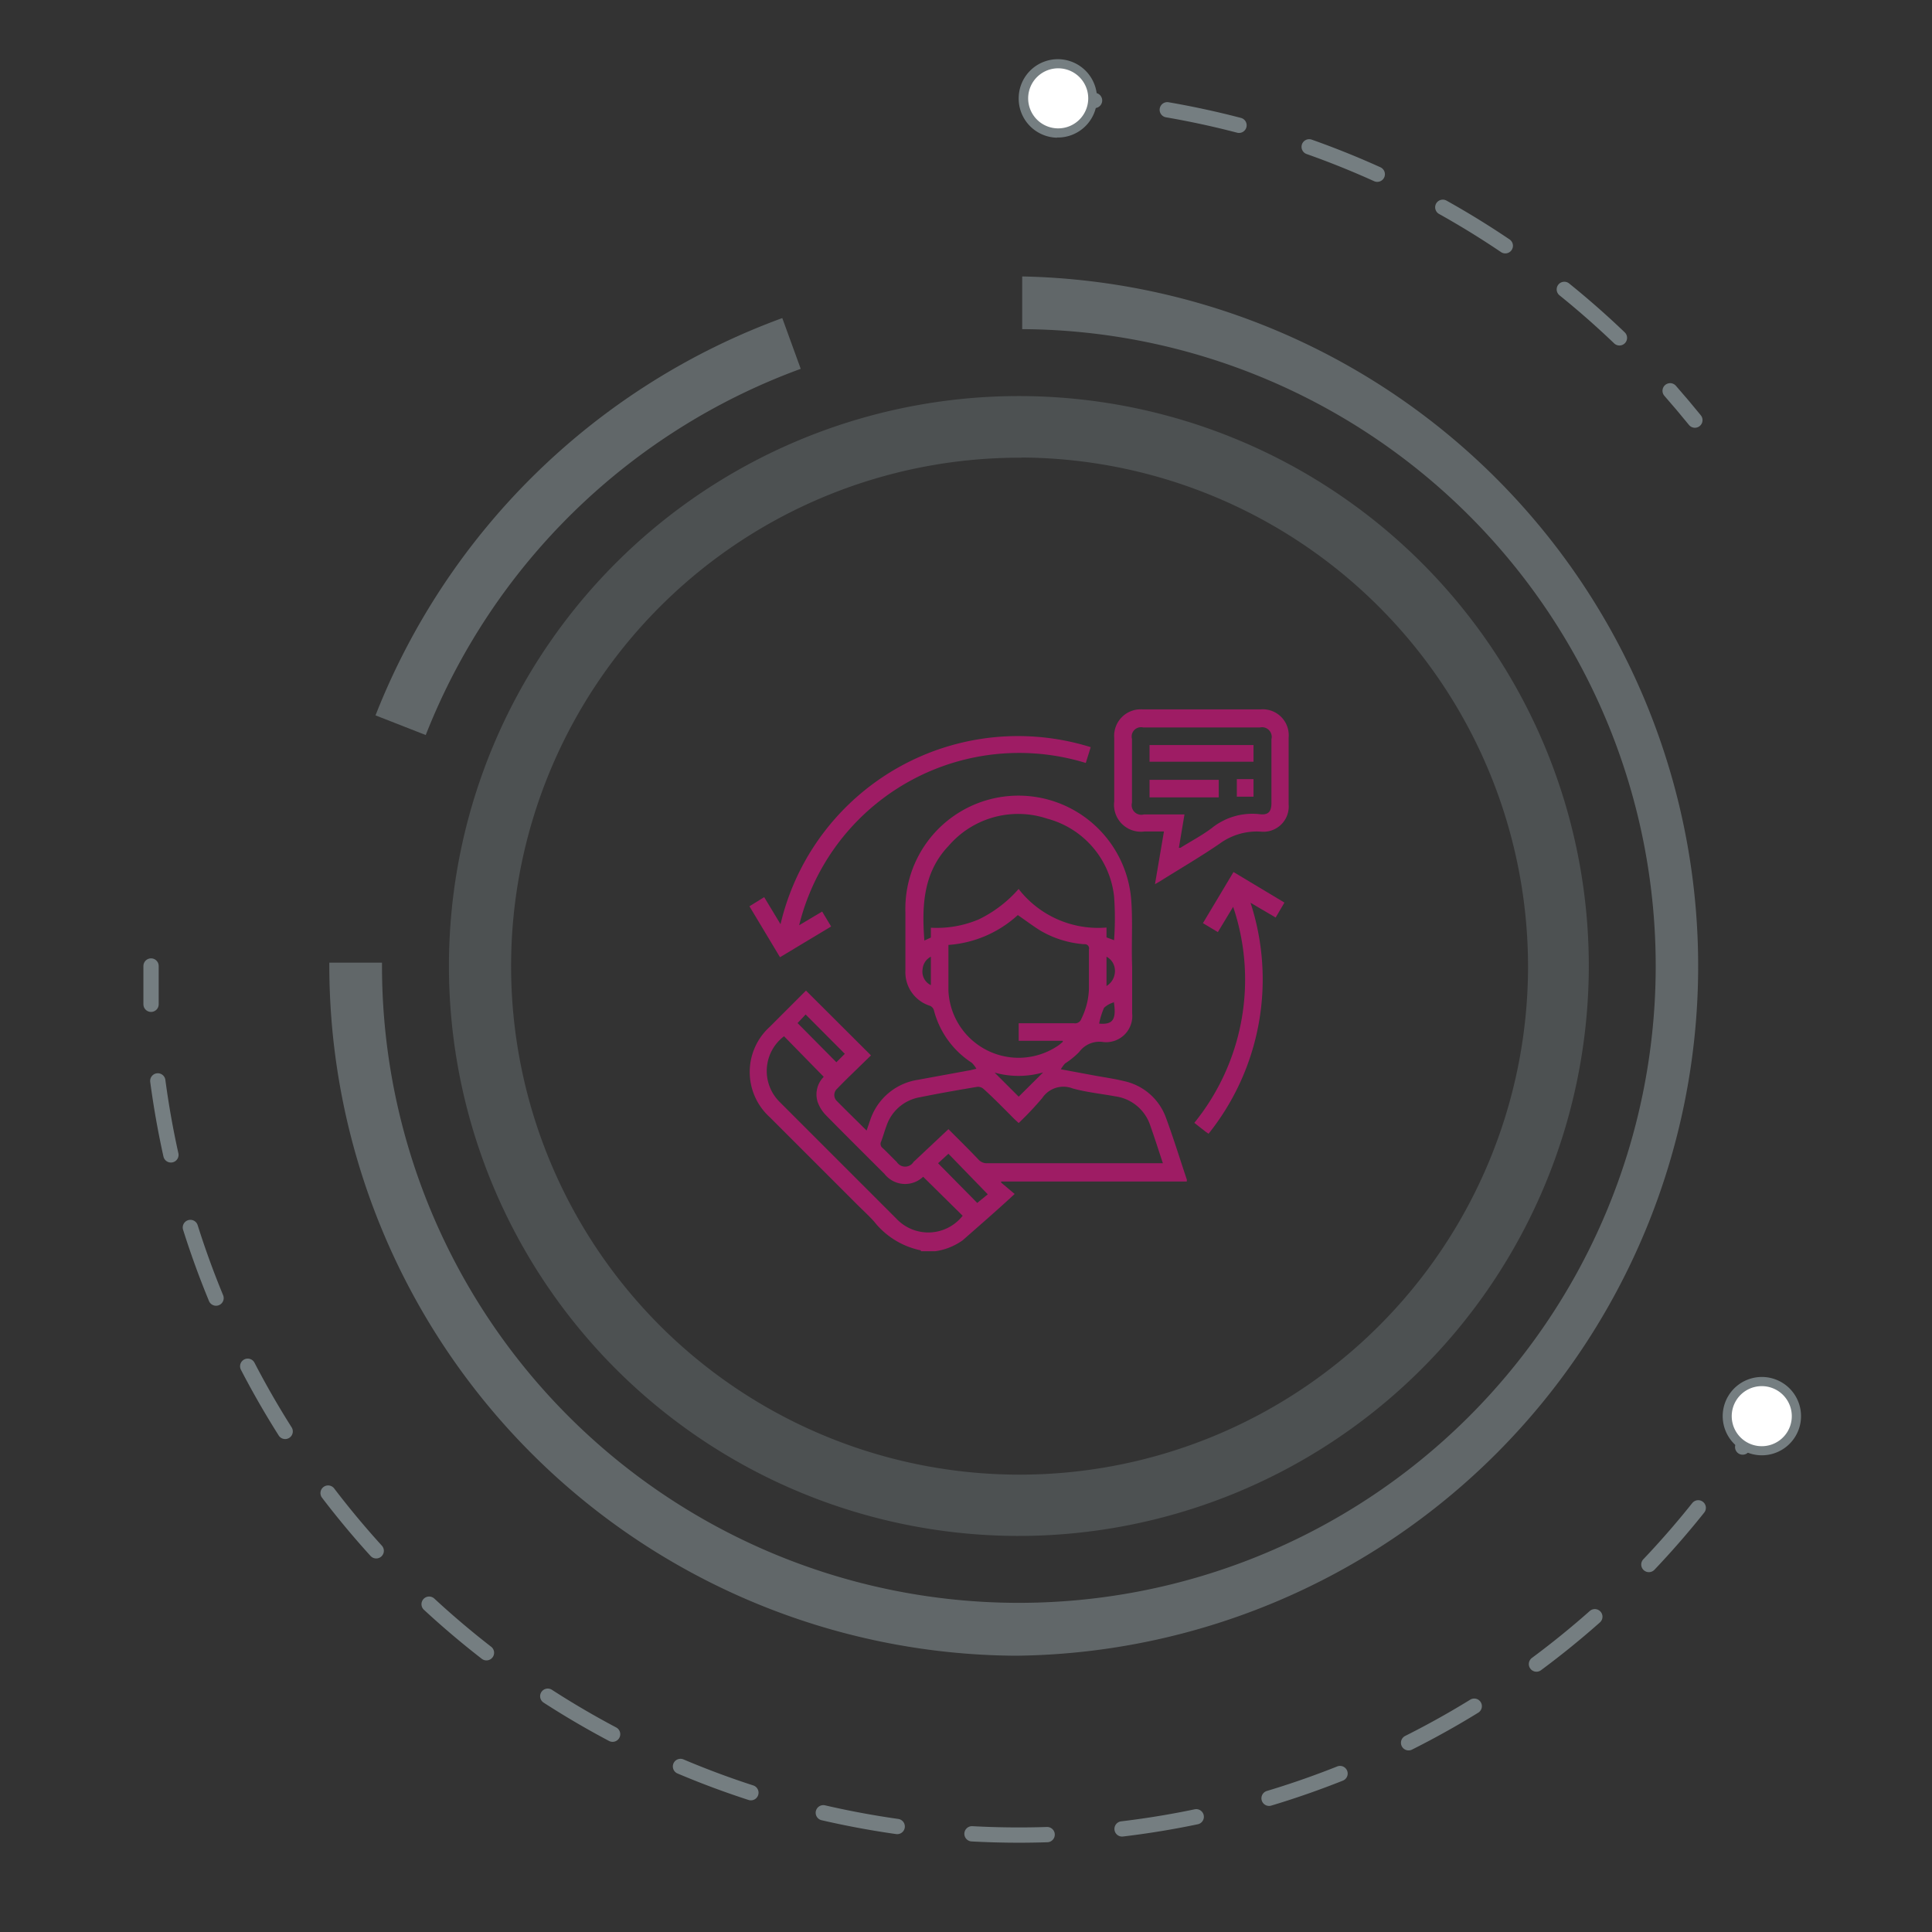 <svg id="Layer_1" data-name="Layer 1" xmlns="http://www.w3.org/2000/svg" width="110" height="110" viewBox="0 0 110 110"><rect x="0" y="0" width="110" height="110" fill="#333333" stroke="none"/><defs><style>.cls-1,.cls-2,.cls-5{fill:none;stroke:#757e81;stroke-linecap:round;stroke-linejoin:round;stroke-width:0.87px;}.cls-2{stroke-dasharray:4.18 4.18;}.cls-3{fill:#fff;}.cls-4,.cls-6,.cls-7{fill:#757e81;}.cls-5{stroke-dasharray:4.28 4.28;}.cls-6{opacity:0.4;}.cls-7{opacity:0.7;}.cls-8{fill:#9e1c64;}</style></defs><title>oc-ca</title><path class="cls-1" d="M60.14,5.58q1.1,0,2.18.14"/><path class="cls-2" d="M66.46,6.25A49.36,49.36,0,0,1,93.68,20.71"/><path class="cls-1" d="M95.09,22.25q0.72,0.82,1.41,1.67"/><circle class="cls-3" cx="60.25" cy="5.6" r="1.97" transform="translate(52.92 65.67) rotate(-88.35)"/><path class="cls-4" d="M60.19,7.83A2.23,2.23,0,1,0,58,5.54a2.23,2.23,0,0,0,2.17,2.3h0ZM60.3,3.89a1.71,1.71,0,1,1-1.76,1.66A1.71,1.71,0,0,1,60.3,3.89h0Z"/><path class="cls-1" d="M100.39,80.55q-0.57.93-1.17,1.84"/><path class="cls-5" d="M96.69,85.85A49.46,49.46,0,0,1,8.74,59.32"/><path class="cls-1" d="M8.6,57.18q0-1.09,0-2.18"/><circle class="cls-3" cx="100.31" cy="80.63" r="1.97" transform="translate(-20.15 125.95) rotate(-59.41)"/><path class="cls-4" d="M98.39,79.5a2.23,2.23,0,1,0,3.06-.79,2.23,2.23,0,0,0-3.06.79h0Zm3.39,2a1.71,1.71,0,1,1-.6-2.34,1.71,1.71,0,0,1,.6,2.34h0Z"/><path class="cls-6" d="M57.86,87.45a32.45,32.45,0,1,1,32.6-32.29A32.48,32.48,0,0,1,57.86,87.45Zm0.3-61.39A28.95,28.95,0,1,0,87,55.14,29,29,0,0,0,58.16,26.05Z"/><path class="cls-7" d="M57.83,94.27A39.32,39.32,0,0,1,18.75,54.81h3A36.26,36.26,0,1,0,58.2,18.74v-3A39.27,39.27,0,0,1,57.83,94.27Z"/><path class="cls-7" d="M45.59,21l-1.05-2.89A39.42,39.42,0,0,0,21.38,40.73l2.86,1.12A36.34,36.34,0,0,1,45.59,21Z"/><path class="cls-8" d="M52.43,71.19a4.55,4.55,0,0,1-2.67-1.65c-0.32-.35-0.68-0.68-1-1l-4.93-4.93a3.47,3.47,0,0,1,0-5.15l2.06-2.06,3.7,3.69-1.09,1.06c-0.28.27-.56,0.55-0.83,0.83a0.48,0.48,0,0,0-.05.68c0.56,0.57,1.13,1.12,1.72,1.71,0.08-.22.14-0.41,0.21-0.61a3.4,3.4,0,0,1,2.71-2.28l3-.55,0.33-.08a1.53,1.53,0,0,0-.26-0.34,5.07,5.07,0,0,1-2.16-3,0.4,0.4,0,0,0-.21-0.24,2,2,0,0,1-1.41-2c0-1.11,0-2.22,0-3.34a6.44,6.44,0,0,1,12.86-.66c0.09,1.26,0,2.52.05,3.78,0,0.88,0,1.76,0,2.64a1.49,1.49,0,0,1-1.64,1.64,1.42,1.42,0,0,0-1.37.56,4.71,4.71,0,0,1-.81.66,1.91,1.91,0,0,0-.24.33l1.72,0.32c0.62,0.12,1.25.2,1.86,0.35a3.27,3.27,0,0,1,2.42,2.13c0.42,1.14.78,2.31,1.17,3.47a0.49,0.49,0,0,1,0,.12H57l0,0.06,0.77,0.65c-1,.93-2,1.79-2.95,2.63a3.53,3.53,0,0,1-1.57.63H52.43ZM54,64.29c0.59,0.59,1.16,1.15,1.71,1.73a0.63,0.63,0,0,0,.5.21h10c-0.25-.75-0.47-1.45-0.72-2.15a2.44,2.44,0,0,0-2-1.66c-0.81-.15-1.63-0.23-2.42-0.45a1.45,1.45,0,0,0-1.73.55A18.64,18.64,0,0,1,58,63.94l-0.24-.22C57.17,63.13,56.59,62.53,56,62a0.48,0.48,0,0,0-.36-0.12c-1.08.18-2.17,0.37-3.25,0.59a2.44,2.44,0,0,0-1.92,1.64c-0.11.29-.19,0.59-0.3,0.88a0.29,0.29,0,0,0,.08.37c0.28,0.26.54,0.54,0.81,0.8a0.56,0.56,0,0,0,.95,0Zm4-13.67A5.73,5.73,0,0,0,63,52.81v0.56l0.43,0.16a16.91,16.91,0,0,0,0-2.5,5.16,5.16,0,0,0-3.81-4.42,5.22,5.22,0,0,0-5.61,1.55c-1.45,1.52-1.53,3.42-1.38,5.39L53,53.38l0-.56a6.1,6.1,0,0,0,2.74-.48A7.16,7.16,0,0,0,58,50.61ZM54,53.8c0,0.89,0,1.75,0,2.61a4,4,0,0,0,6.25,3.12c0.09-.06.17-0.14,0.26-0.21l0-.06H58v-1h0.35c0.93,0,1.86,0,2.79,0A0.38,0.38,0,0,0,61.57,58,4.11,4.11,0,0,0,62,56.28c0-.74,0-1.48,0-2.22a0.24,0.24,0,0,0-.27-0.3A5.77,5.77,0,0,1,59.26,53c-0.44-.27-0.86-0.59-1.31-0.9A6.53,6.53,0,0,1,54,53.8ZM44.64,59a2.48,2.48,0,0,0-.24,3.75l0.51,0.51,6.14,6.14a2.49,2.49,0,0,0,3.76-.18L52.56,67a1.49,1.49,0,0,1-2.2-.16c-1.12-1.12-2.24-2.23-3.35-3.36a2.08,2.08,0,0,1-.46-0.75,1.42,1.42,0,0,1,.35-1.42Zm11,9.49L56.24,68,54,65.69l-0.59.54ZM45.41,58.25l2.21,2.23L48.1,60l-2.23-2.24Zm11.22,2.82L58,62.44l1.39-1.38A5.06,5.06,0,0,1,56.63,61.07Zm6.78-4a1.38,1.38,0,0,0-.55.31,4.19,4.19,0,0,0-.28.9C63.37,58.35,63.58,58.05,63.41,57ZM53,54.47a0.87,0.87,0,0,0-.47.71,0.85,0.85,0,0,0,.47.91V54.47Zm10,1.67a1,1,0,0,0,.47-1A0.9,0.9,0,0,0,63,54.47v1.67Z"/><path class="cls-8" d="M65.76,50.34l0.51-3H65.17a1.53,1.53,0,0,1-1.73-1.71q0-1.8,0-3.61a1.51,1.51,0,0,1,1.62-1.63h6.7A1.48,1.48,0,0,1,73.37,42q0,1.89,0,3.79a1.44,1.44,0,0,1-1.58,1.56,3.59,3.59,0,0,0-2.37.7c-1.1.75-2.25,1.42-3.38,2.13Zm1.36-2.07h0.09c0.59-.37,1.22-0.7,1.78-1.12a3.68,3.68,0,0,1,2.76-.79c0.47,0.05.64-.16,0.64-0.64q0-1.82,0-3.63a0.55,0.55,0,0,0-.66-0.67H65.09a0.53,0.53,0,0,0-.64.65q0,1.82,0,3.63a0.55,0.55,0,0,0,.68.67h2.31Z"/><path class="cls-8" d="M45.5,52.68l1.31-.78,0.51,0.85-2.91,1.75-1.74-2.9,0.84-.52,0.93,1.54A13.89,13.89,0,0,1,62.1,42.54l-0.28.9A12.9,12.9,0,0,0,45.5,52.68Z"/><path class="cls-8" d="M70.21,51.63l-0.87,1.44-0.85-.51,1.74-2.91,2.9,1.74-0.5.85L71.2,51.4a14.07,14.07,0,0,1-2.39,13.15l-0.16-.11L68,63.93A12.95,12.95,0,0,0,70.21,51.63Z"/><path class="cls-8" d="M71.37,42.42v0.95H65.45V42.42h5.92Z"/><path class="cls-8" d="M69.39,44.4v1H65.45v-1h3.94Z"/><path class="cls-8" d="M71.37,45.36H70.42v-1h0.95v1Z"/></svg>